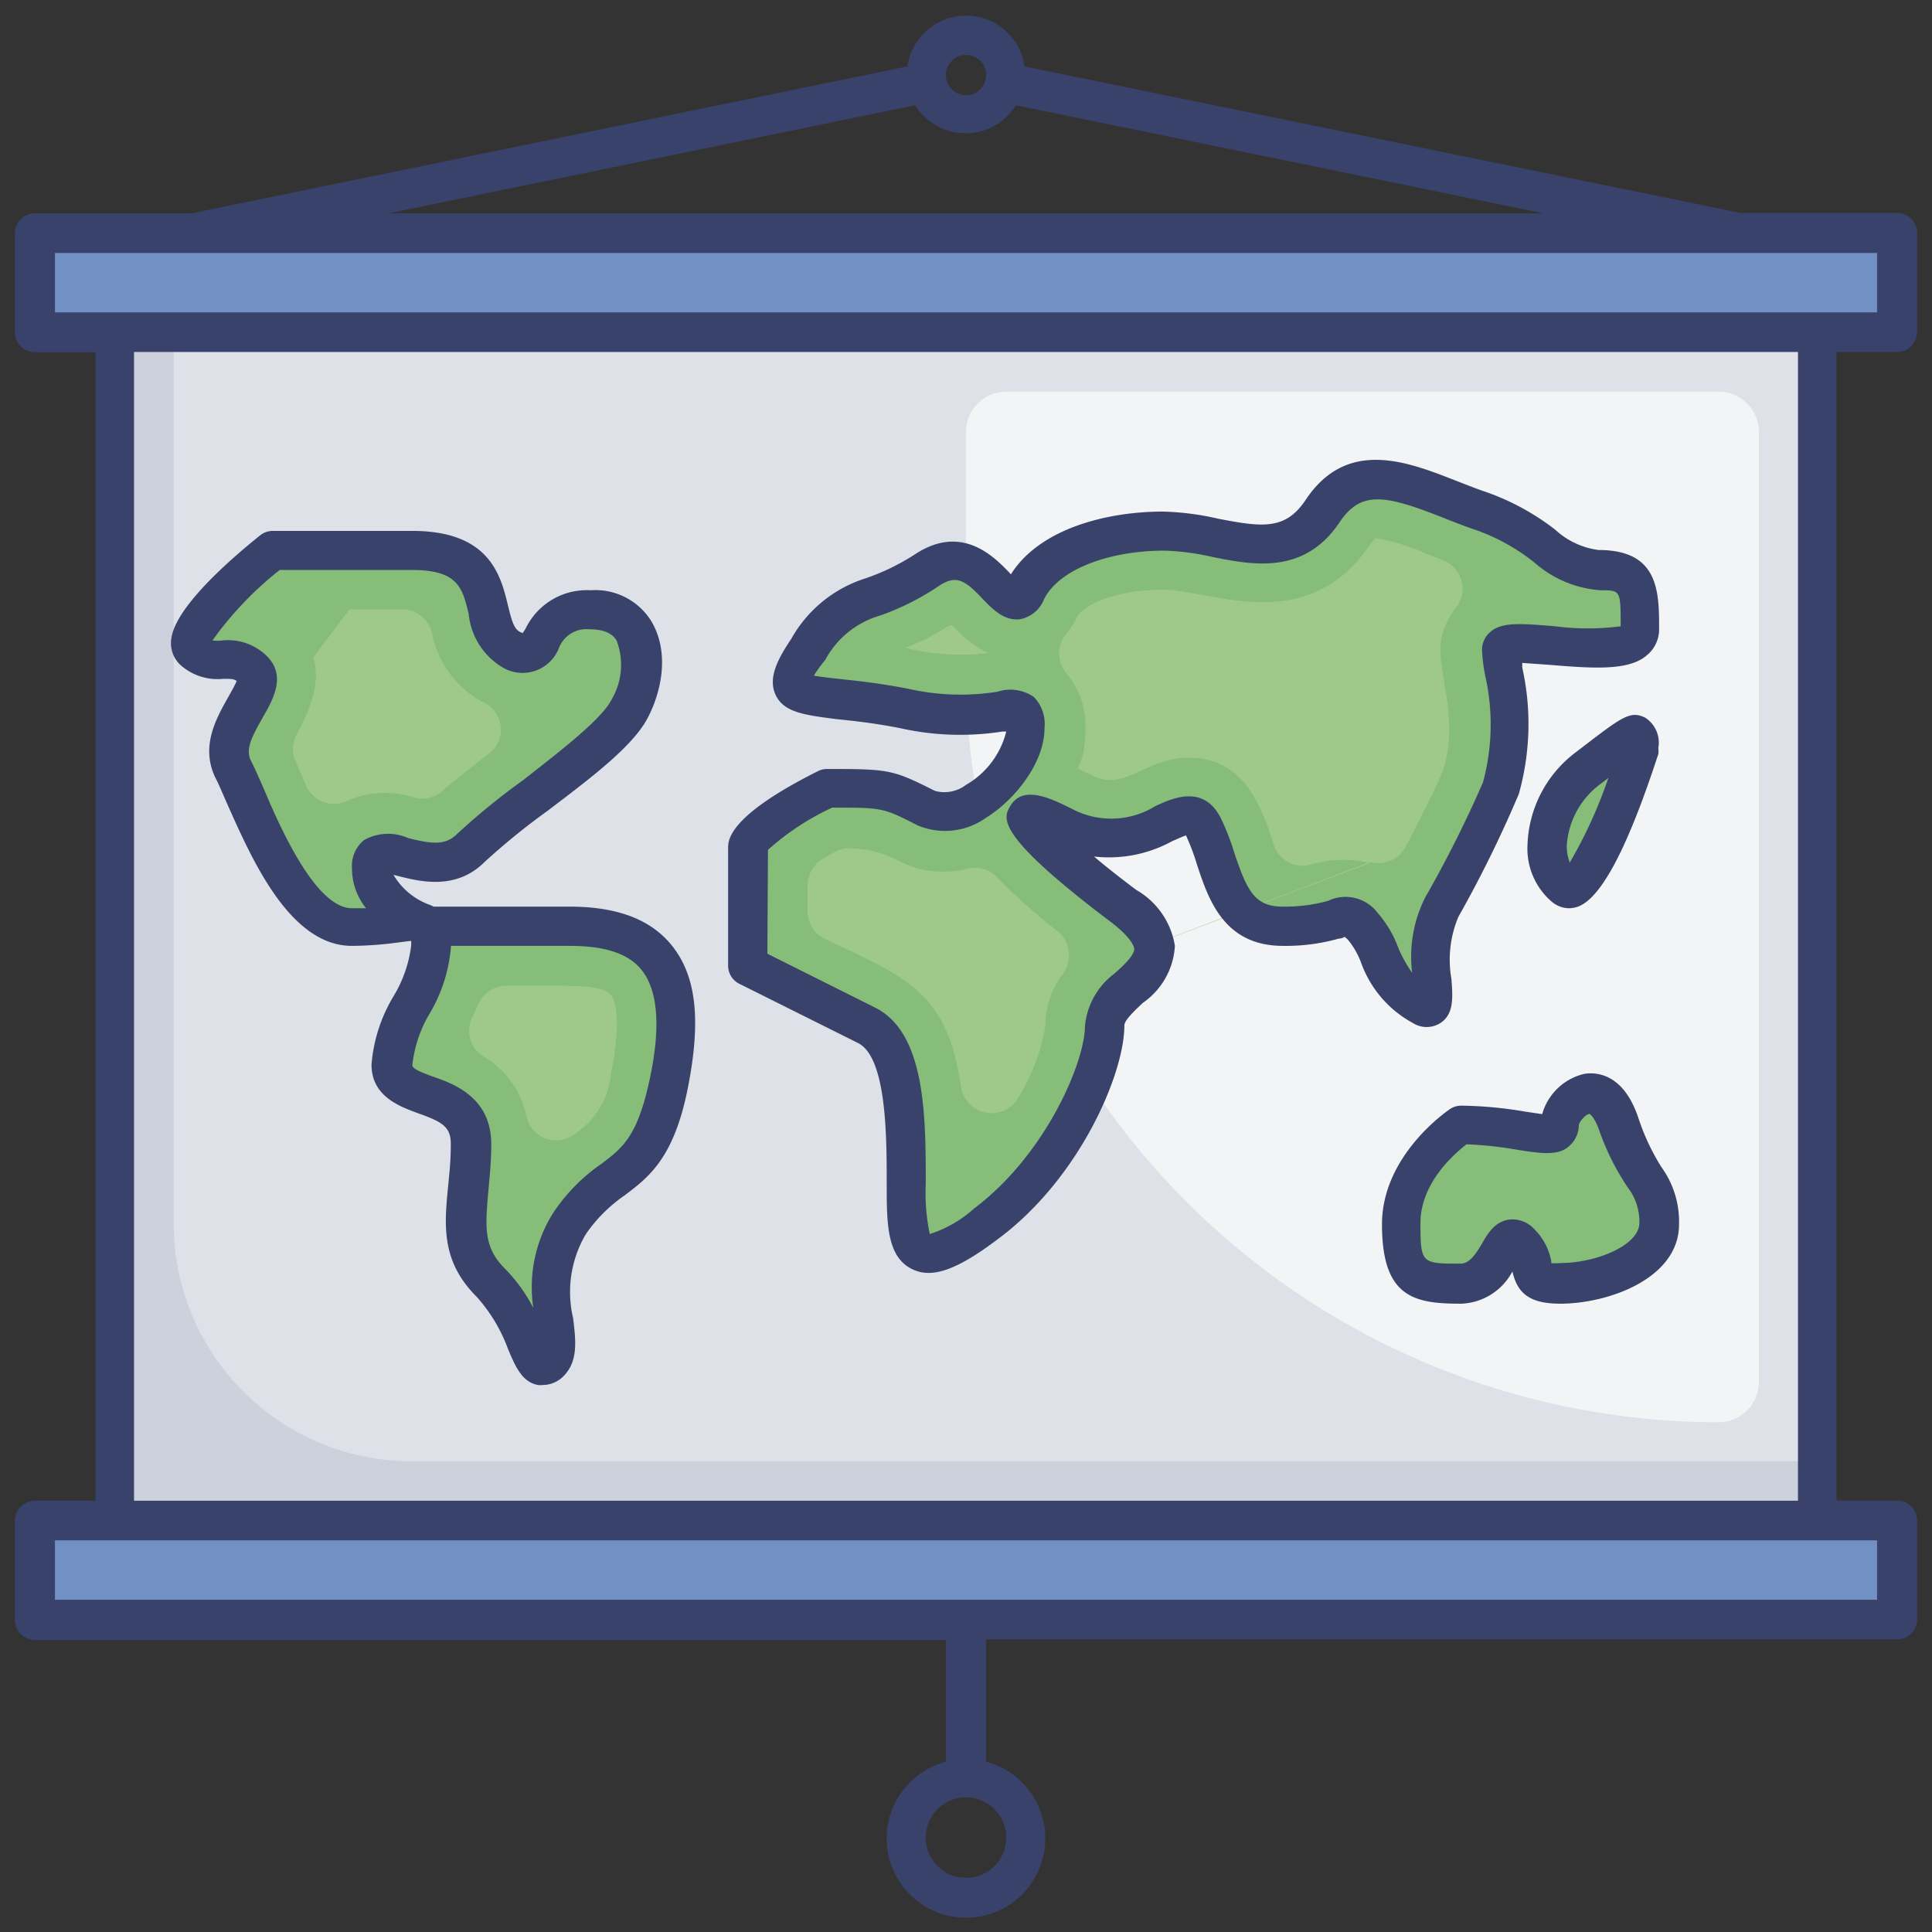 <svg id="Layer_1" data-name="Layer 1" xmlns="http://www.w3.org/2000/svg" viewBox="0 0 96 96"><rect x="0" y="0" width="96" height="96" fill="#333333" stroke="none"/><defs><style>.cls-1{fill:#7190c4;}.cls-2{fill:#ccd1dc;}.cls-3{fill:#dee1e7;}.cls-4{fill:#f3f4f5;}.cls-5{fill:#85bd79;}.cls-6{fill:#9fc98a;}.cls-7{fill:#39426a;}</style></defs><title>map, geography, world, presentation, whiteboard, education, school</title><rect class="cls-1" x="1.74" y="11.58" width="92.52" height="4.92"/><rect class="cls-1" x="1.74" y="75.56" width="92.52" height="4.92"/><rect class="cls-2" x="5.68" y="16.5" width="84.64" height="59.05"/><path class="cls-3" d="M90.32,16.5V72.61H20.44A11.82,11.82,0,0,1,8.63,60.79V16.5Z"/><path class="cls-4" d="M50,19.46H85.4a2,2,0,0,1,2,2V68.67a2,2,0,0,1-2,2h0A37.4,37.4,0,0,1,48,33.24V21.43A2,2,0,0,1,50,19.46Z"/><path class="cls-5" d="M13.55,27.33s-4.92,3.94-3.93,4.92,2,0,3,1-2,2.95-1,4.92,3,7.87,5.91,7.87,3.94-1,3.94,1-2,3.93-2,5.9,3.93,1,3.93,3.94-1,4.92,1,6.89,2,4.92,2.95,3.93-1-3.93,1-6.89,3.93-2,4.92-6.88,0-7.88-4.92-7.88H21.43s-3-1-3-3,3,1,4.92-1,6.89-4.92,7.88-6.88,1-4.93-2-4.93-2,3-3.94,2,0-4.92-4.92-4.92Z"/><path class="cls-6" d="M26.17,55.53A4.52,4.52,0,0,0,24,52.48a1.48,1.48,0,0,1-.54-1.9l.3-.66a1.53,1.53,0,0,1,1.4-.94c3.44,0,4.78-.06,5.2.46.11.13.6.92,0,3.89a4,4,0,0,1-1.78,3A1.51,1.51,0,0,1,26.17,55.53ZM15.25,39.13l-.54-1.25a1.49,1.49,0,0,1,0-1.32c.56-1.06,1.28-2.48.86-3.9l1.8-2.38H20a1.52,1.52,0,0,1,1.45,1.12A5,5,0,0,0,24,34.89l0,0a1.5,1.5,0,0,1,.3,2.56c-.84.64-1.66,1.27-2.34,1.87a1.52,1.52,0,0,1-1.33.32,4.76,4.76,0,0,0-3.33.13A1.52,1.52,0,0,1,15.25,39.13Z"/><path class="cls-5" d="M41.11,39.14s-3.94,2-3.94,3V48l5.91,3c2,1,2,4.92,2,7.88s0,4.92,3.93,2,5.91-7.87,5.91-9.84,4.92-3,1-5.9S49,39.14,52.92,41.11s5.91-2,6.89,0,1,4.92,3.94,4.92,3-1,3.93,0,1,2.95,3,3.94c1.29.65-.33-2.7,1-4.92a59.06,59.06,0,0,0,2.95-5.91c1-3,0-5.9,0-6.89s6.89,1,6.89-1,0-2.95-2-2.95-2.95-2-5.9-3-5.91-2.95-7.87,0-4.93,1-7.88,1-5.9,1-6.89,2.95-2-2.95-4.92-1-3.94,1-5.9,3.93,0,2,4.92,3,5.9-1,5.9,1S48,41.11,46,40.13,44.06,39.14,41.11,39.14Z"/><path class="cls-6" d="M47.75,54c-.68-4.79-2.82-5.46-6.76-7.35a1.53,1.53,0,0,1-.86-1.37V44a1.53,1.53,0,0,1,.72-1.3l.62-.36a1.37,1.37,0,0,1,.79-.19c2.47.12,2.4,1.16,4.62,1.16a4.92,4.92,0,0,0,1.2-.14,1.53,1.53,0,0,1,1.46.41,26.57,26.57,0,0,0,3,2.68,1.55,1.55,0,0,1,.28,2.12A4.33,4.33,0,0,0,51.94,51a9.8,9.8,0,0,1-1.37,3.58A1.53,1.53,0,0,1,47.75,54Zm6.88-6.07,13.46-5.05A5.79,5.79,0,0,0,65,43a1.52,1.52,0,0,1-1.7-1c-.57-1.74-1.38-4.35-4.23-4.35-2.19,0-3.16,1.71-4.81.88-1.31-.66-.33.15-.33-2.28A4,4,0,0,0,53,33.47a1.52,1.52,0,0,1,0-2,4.6,4.6,0,0,0,.54-.85c.23-.46,1.72-1.32,4.25-1.32,2.36,0,7.19,2.42,10.33-2.3a1.79,1.79,0,0,1,.22-.26,10.27,10.27,0,0,1,2.55.78l.79.31a1.52,1.52,0,0,1,.64,2.4,3.46,3.46,0,0,0-.75,2c0,1.45.88,3.77.15,6-.17.5-1.1,2.38-1.88,3.85A1.52,1.52,0,0,1,68.09,42.83ZM45,32.19c2.08-.84,2.16-1.29,2.38-1.06a5.44,5.44,0,0,0,1.73,1.32A11.31,11.31,0,0,1,45,32.19Z"/><path class="cls-5" d="M72.61,55.87s-3,2-3,4.92,1,3,3,3,2-3,3-2,0,2,2,2,4.92-1,4.92-3-1-2-2-4.92-3-1-3,0S75.56,55.87,72.61,55.87Z"/><path class="cls-5" d="M81.46,37.17S79,45.05,77.7,44.06s-1.25-3.93,1.26-5.9S81.46,36.19,81.46,37.17Z"/><path class="cls-7" d="M94.26,17.49a1,1,0,0,0,1-1V11.58a1,1,0,0,0-1-1H86.48L50.91,3.3a2.94,2.94,0,0,0-5.82,0L9.52,10.6H1.74a1,1,0,0,0-1,1V16.5a1,1,0,0,0,1,1h3V74.57H1.74a1,1,0,0,0-1,1v4.92a1,1,0,0,0,1,1H47v6.05a3.94,3.94,0,1,0,2,0V81.46H94.26a1,1,0,0,0,1-1V75.56a1,1,0,0,0-1-1h-3V17.49ZM50,91.31a2,2,0,1,1-2-2A2,2,0,0,1,50,91.31ZM48,2.73a1,1,0,1,1-1,1A1,1,0,0,1,48,2.73Zm-2.52,2.5a2.94,2.94,0,0,0,5,0L76.69,10.6H19.31ZM2.73,12.57H93.27v2.95H2.73ZM93.27,79.49H2.73V76.54H93.27Zm-3.93-4.92H6.66V17.49H89.34Z"/><path class="cls-7" d="M11.09,33.73c.38,0,.53,0,.67.11-.08.2-.28.55-.42.8-.56,1-1.4,2.42-.64,4,.17.32.35.76.57,1.26C12.52,42.71,14.4,47,17.49,47a17.73,17.73,0,0,0,2.3-.17l.64-.08a1.85,1.85,0,0,1,0,.25,6.37,6.37,0,0,1-.88,2.51,7.78,7.78,0,0,0-1.09,3.39c0,1.58,1.4,2.08,2.32,2.42,1.18.42,1.62.66,1.62,1.52s-.07,1.42-.13,2.08c-.19,1.92-.37,3.73,1.4,5.5a8,8,0,0,1,1.58,2.63c.37.87.69,1.62,1.48,1.77a.9.9,0,0,0,.24,0A1.45,1.45,0,0,0,28,68.38c.74-.74.61-1.77.48-2.87a5.66,5.66,0,0,1,.62-4.17,7.46,7.46,0,0,1,1.92-1.93c1.21-.91,2.46-1.85,3.15-5.31s.42-5.65-.82-7.16c-1.05-1.27-2.7-1.89-5.06-1.89H21.6l-.06,0a1.59,1.59,0,0,0-.27-.12,3.45,3.45,0,0,1-1.72-1.46l.24.06c1.07.27,2.87.73,4.3-.71a34.71,34.71,0,0,1,3.09-2.51c2.19-1.66,4.26-3.22,5-4.63s1.08-3.36.16-4.85a3.27,3.27,0,0,0-3-1.5,3.37,3.37,0,0,0-3.22,1.9l-.15.23-.13-.06c-.29-.14-.41-.53-.6-1.32-.36-1.47-.89-3.7-4.76-3.7H13.55a1,1,0,0,0-.61.21c-1.62,1.3-4.35,3.7-4.44,5.26A1.48,1.48,0,0,0,8.92,33,2.76,2.76,0,0,0,11.09,33.73ZM21.32,50.41A7.69,7.69,0,0,0,22.41,47h5.91c1.73,0,2.89.38,3.54,1.17.82,1,1,2.81.41,5.52S31,57,29.87,57.84a9,9,0,0,0-2.37,2.41,6.91,6.91,0,0,0-1,4.74,8,8,0,0,0-1.4-1.94c-1.06-1.06-1-2-.83-3.92.06-.67.14-1.43.14-2.27,0-2.32-1.83-3-2.92-3.37-.79-.29-1-.42-1-.57A6.32,6.32,0,0,1,21.32,50.41ZM13.9,28.32h6.54c2.32,0,2.53.87,2.85,2.19a3.48,3.48,0,0,0,1.63,2.62,1.94,1.94,0,0,0,2.85-.92,1.46,1.46,0,0,1,1.53-.94c1,0,1.25.42,1.34.56a3.39,3.39,0,0,1-.25,2.93c-.5,1-2.66,2.64-4.39,4a34.73,34.73,0,0,0-3.3,2.69c-.6.6-1.35.46-2.43.19a2.43,2.43,0,0,0-2.19.11,1.65,1.65,0,0,0-.59,1.38,3.15,3.15,0,0,0,.7,2l-.7,0c-1.8,0-3.57-4-4.41-6-.24-.54-.44-1-.62-1.35-.27-.55.06-1.19.58-2.1s1.21-2.09.22-3.08a2.75,2.75,0,0,0-2.17-.78,1.81,1.81,0,0,1-.53,0A17.1,17.1,0,0,1,13.9,28.32Z"/><path class="cls-7" d="M36.73,48.88l5.91,2.95c1.42.72,1.42,4.65,1.42,7,0,1.93,0,3.6,1.24,4.22a1.83,1.83,0,0,0,.84.2c.85,0,1.92-.53,3.43-1.67,4.06-3,6.3-8.21,6.3-10.63,0-.26.54-.76.92-1.12A3.7,3.7,0,0,0,58.38,47a3.91,3.91,0,0,0-1.92-2.78c-.8-.6-1.51-1.16-2.1-1.66a6.54,6.54,0,0,0,3.88-.76c.23-.1.51-.23.69-.29A11.3,11.3,0,0,1,59.49,43c.56,1.69,1.33,4,4.26,4a9.7,9.7,0,0,0,2.77-.36c.14,0,.31-.08.27-.1a1,1,0,0,1,.2.17,3.94,3.94,0,0,1,.64,1.12,5.53,5.53,0,0,0,2.57,3,1.28,1.28,0,0,0,1.38,0c.67-.45.61-1.26.54-2.19a5.48,5.48,0,0,1,.35-3.09,59.73,59.73,0,0,0,3-6.1,12.87,12.87,0,0,0,.17-6.28l0-.23,1.41.1c2.36.2,4,.27,4.85-.54a1.65,1.65,0,0,0,.54-1.23c0-1.85,0-3.94-3-3.94a3.9,3.9,0,0,1-2.15-1,12.18,12.18,0,0,0-3.44-1.88c-.51-.17-1-.37-1.52-.57-2.42-.95-5.43-2.13-7.48,1-1,1.47-2.15,1.31-4.29.9a13.81,13.81,0,0,0-2.77-.36c-2.76,0-6.12.83-7.56,3.12l-.06-.07c-.77-.8-2.38-2.48-4.73-.91A11.14,11.14,0,0,1,43,28.74a6.45,6.45,0,0,0-3.68,3c-.62.93-1.19,1.91-.78,2.79s1.47,1,3,1.2c.88.09,2,.21,3.27.47a13.61,13.61,0,0,0,5,.15H50A4.23,4.23,0,0,1,48,39a1.77,1.77,0,0,1-1.54.3c-2.11-1.06-2.26-1.09-5.36-1.09a1,1,0,0,0-.44.1c-4.48,2.24-4.48,3.44-4.48,3.83V48A1,1,0,0,0,36.73,48.88Zm1.43-6.65a12.81,12.81,0,0,1,3.19-2.1c2.48,0,2.53,0,4.24.88A3.5,3.5,0,0,0,49,40.63c1.41-.87,2.9-2.72,2.9-4.44a1.94,1.94,0,0,0-.53-1.56,2.06,2.06,0,0,0-1.8-.26,11.7,11.7,0,0,1-4.37-.13c-1.39-.28-2.53-.4-3.45-.5-.47-.05-1-.11-1.31-.17A6.93,6.93,0,0,1,41,32.8a4.53,4.53,0,0,1,2.75-2.22,12.74,12.74,0,0,0,2.88-1.45c.89-.6,1.32-.3,2.21.64.49.51,1.06,1.09,1.84,1a1.61,1.61,0,0,0,1.2-1c.72-1.44,3.14-2.41,6-2.41a12.46,12.46,0,0,1,2.39.32c2,.4,4.55.89,6.3-1.74,1.08-1.61,2.32-1.32,5.13-.22.53.21,1.08.43,1.62.61a10,10,0,0,1,2.91,1.61,5.56,5.56,0,0,0,3.3,1.39c1,0,1,0,1,1.79a12.68,12.68,0,0,1-3.26,0c-1.85-.16-2.69-.2-3.25.31a1.17,1.17,0,0,0-.38.86,8.89,8.89,0,0,0,.15,1.24,11,11,0,0,1-.1,5.34,58.7,58.7,0,0,1-2.87,5.72,6.52,6.52,0,0,0-.65,3.75,6.41,6.41,0,0,1-.7-1.27,5.52,5.52,0,0,0-1-1.69A2,2,0,0,0,66,44.76a8,8,0,0,1-2.27.29c-1.37,0-1.76-.77-2.39-2.65a12.12,12.12,0,0,0-.67-1.73c-.86-1.73-2.43-1-3.27-.61a4.16,4.16,0,0,1-4.06.17c-1.1-.55-2.48-1.24-3.12-.21-.38.62-.86,1.39,5,5.81,1,.77,1.13,1.2,1.14,1.32,0,.32-.51.81-1,1.24A3.66,3.66,0,0,0,53.91,51c0,1.72-1.9,6.34-5.52,9.06a6.06,6.06,0,0,1-2.19,1.26A9.87,9.87,0,0,1,46,58.83c0-3.34,0-7.5-2.51-8.76l-5.36-2.68Z"/><path class="cls-7" d="M78.72,53.36a2.85,2.85,0,0,0-2.09,2l-.82-.12a19.79,19.79,0,0,0-3.2-.3,1,1,0,0,0-.55.16c-.14.1-3.39,2.3-3.39,5.74,0,3.66,1.63,3.94,3.94,3.94a3,3,0,0,0,2.54-1.6c.24,1,.75,1.6,2.38,1.6,2.38,0,5.9-1.25,5.9-3.94A4.62,4.62,0,0,0,82.56,58a11,11,0,0,1-1.15-2.45C80.66,53.3,79.28,53.27,78.72,53.36Zm-1.19,9.4a2.13,2.13,0,0,1-.45,0s0-.07,0-.1a3,3,0,0,0-.81-1.55A1.47,1.47,0,0,0,75,60.6c-.71.09-1.06.67-1.36,1.19s-.63,1-1.06,1c-1.94,0-2,0-2-2s1.66-3.44,2.29-3.93a18.51,18.51,0,0,1,2.57.28c1.18.18,2,.3,2.54-.2a1.38,1.38,0,0,0,.47-1c0-.21.37-.59.53-.59,0,0,.25.11.51.89A12.35,12.35,0,0,0,80.88,59a2.78,2.78,0,0,1,.58,1.76C81.46,61.88,79.31,62.76,77.53,62.76Z"/><path class="cls-7" d="M77.94,45.13a1.45,1.45,0,0,0,.41-.06c1.5-.46,3-4.39,4.05-7.6a1,1,0,0,0,0-.3,1.47,1.47,0,0,0-.67-1.52c-.76-.36-1.17,0-3.43,1.73A6,6,0,0,0,75.9,42a3.47,3.47,0,0,0,1.2,2.8A1.36,1.36,0,0,0,77.94,45.13Zm1.62-6.2c.13-.09.24-.19.36-.28A22.86,22.86,0,0,1,78,42.86a2.3,2.3,0,0,1-.15-.82A4.14,4.14,0,0,1,79.56,38.93Z"/></svg>